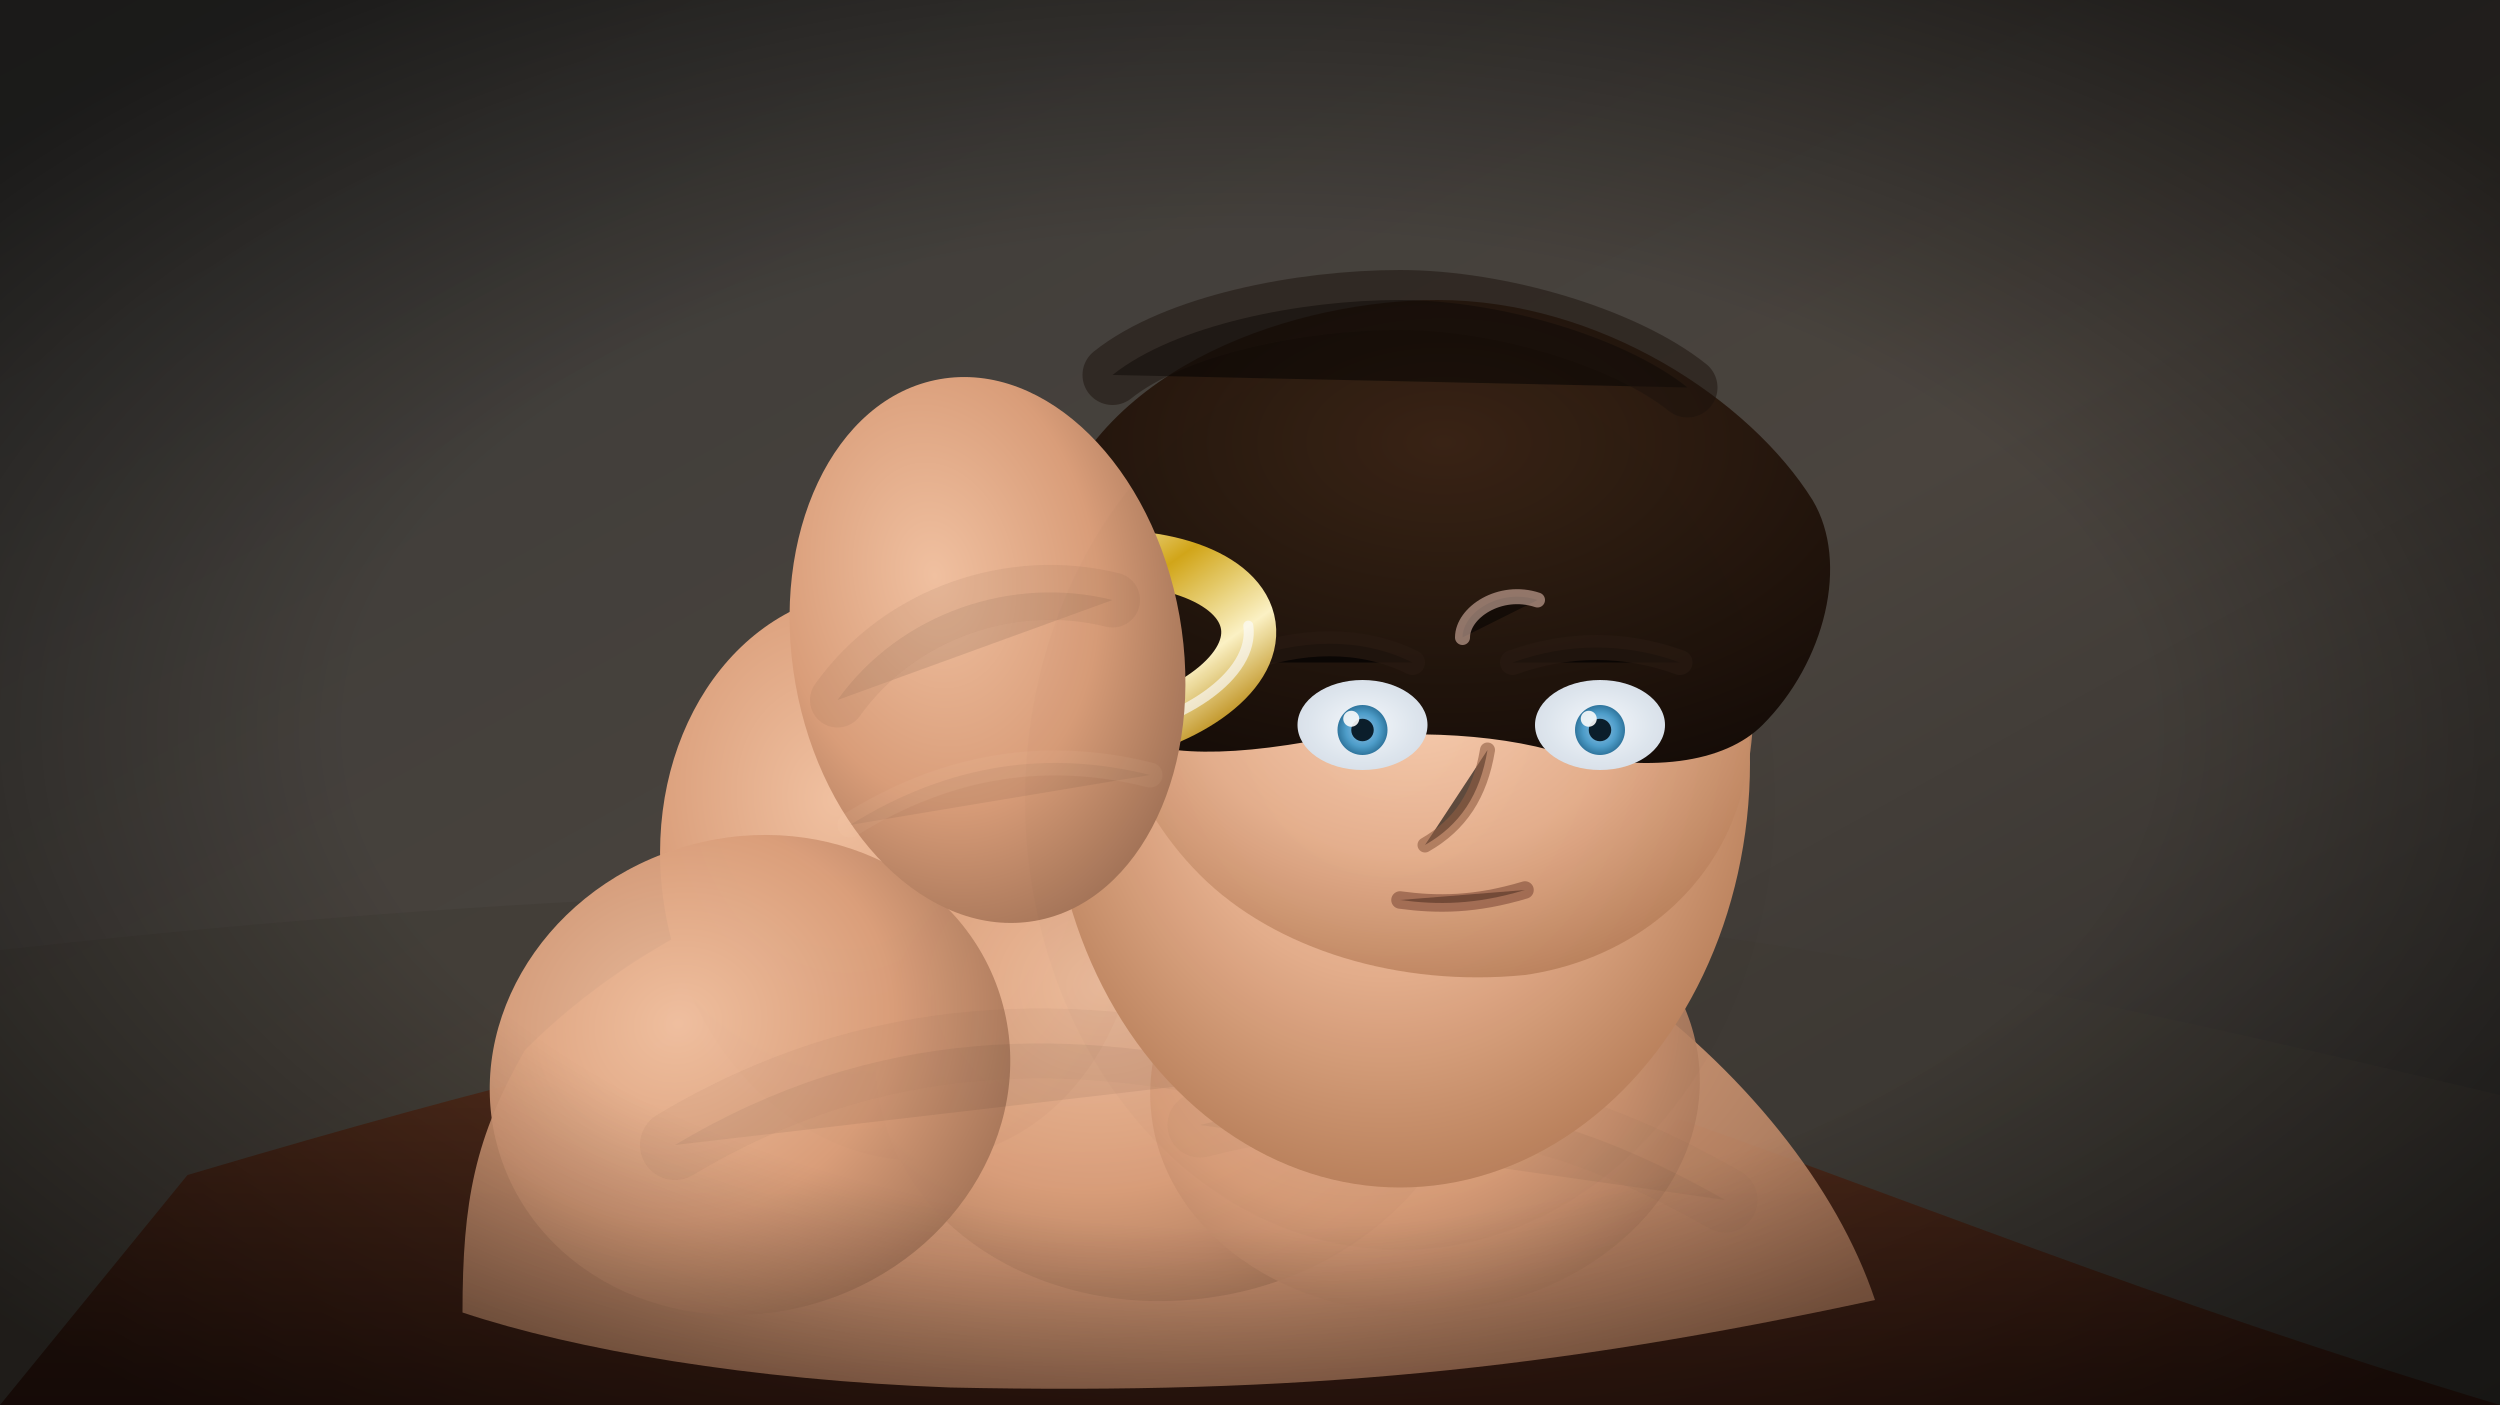 <svg viewBox="0 0 1000 562" xmlns="http://www.w3.org/2000/svg">
	<defs>
		<linearGradient id="bg" x1="0" y1="0" x2="1" y2="1">
			<stop offset="0" stop-color="#3b3a38"/>
			<stop offset="0.55" stop-color="#4a443e"/>
			<stop offset="1" stop-color="#2c2a28"/>
		</linearGradient>

		<radialGradient id="vignette" cx="50%" cy="52%" r="65%">
			<stop offset="55%" stop-color="rgba(0,0,0,0)"/>
			<stop offset="100%" stop-color="rgba(0,0,0,0.55)"/>
		</radialGradient>

		<radialGradient id="skin" cx="48%" cy="42%" r="60%">
			<stop offset="0" stop-color="#ffd4b8"/>
			<stop offset="0.55" stop-color="#e7b08d"/>
			<stop offset="1" stop-color="#b97f5a"/>
		</radialGradient>

		<radialGradient id="hand" cx="40%" cy="35%" r="75%">
			<stop offset="0" stop-color="#f0c0a0"/>
			<stop offset="0.55" stop-color="#d99d79"/>
			<stop offset="1" stop-color="#996b50"/>
		</radialGradient>

		<linearGradient id="cloak" x1="0" y1="0" x2="0" y2="1">
			<stop offset="0" stop-color="#5b331f"/>
			<stop offset="1" stop-color="#2f170f"/>
		</linearGradient>

		<radialGradient id="hair" cx="50%" cy="30%" r="80%">
			<stop offset="0" stop-color="#3a2415"/>
			<stop offset="1" stop-color="#120a06"/>
		</radialGradient>

		<radialGradient id="eyeWhite" cx="50%" cy="50%" r="60%">
			<stop offset="0" stop-color="#f8fbff"/>
			<stop offset="1" stop-color="#d6e0ea"/>
		</radialGradient>

		<radialGradient id="iris" cx="50%" cy="50%" r="60%">
			<stop offset="0" stop-color="#98c7e8"/>
			<stop offset="0.55" stop-color="#4fa0cd"/>
			<stop offset="1" stop-color="#1e5f86"/>
		</radialGradient>

		<linearGradient id="gold" x1="0" y1="0" x2="1" y2="1">
			<stop offset="0" stop-color="#f6e7a8"/>
			<stop offset="0.2" stop-color="#fff3c9"/>
			<stop offset="0.45" stop-color="#d4a819"/>
			<stop offset="0.75" stop-color="#fff5c7"/>
			<stop offset="1" stop-color="#b58100"/>
		</linearGradient>

		<filter id="soft">
			<feGaussianBlur stdDeviation="2" />
		</filter>

		<filter id="glow">
			<feGaussianBlur stdDeviation="1.5" result="b"/>
			<feMerge>
				<feMergeNode in="b"/>
				<feMergeNode in="SourceGraphic"/>
			</feMerge>
		</filter>
	</defs>

	<rect x="0" y="0" width="1000" height="562" fill="url(#bg)"/>

	<!-- Floor hint -->
	<path d="M0,380 C180,360 360,350 540,360 C720,370 880,410 1000,438 L1000,562 L0,562 Z" fill="#3e3a35" opacity="0.45"/>

	<!-- Cloak -->
	<path d="M75,470 C210,430 260,420 350,400 C470,372 560,410 650,440 C760,478 860,520 1000,562 L0,562 Z" fill="url(#cloak)"/>

	<!-- Forearm / palm mass (foreshortened) -->
	<path d="M210,420 C270,360 360,330 460,330 C600,330 720,430 750,520 C620,548 520,558 380,555 C300,552 230,540 185,525 C185,480 190,455 210,420 Z" fill="url(#hand)" opacity="0.9"/>

	<!-- Fingers (stylized ellipses) -->
	<ellipse cx="360" cy="350" rx="95" ry="115" fill="url(#hand)" transform="rotate(-12 360 350)" />
	<ellipse cx="470" cy="420" rx="120" ry="100" fill="url(#hand)" transform="rotate(-8 470 420)" opacity="0.92"/>
	<ellipse cx="300" cy="430" rx="105" ry="95" fill="url(#hand)" transform="rotate(-18 300 430)" opacity="0.95"/>
	<ellipse cx="570" cy="435" rx="110" ry="90" fill="url(#hand)" transform="rotate(-4 570 435)" opacity="0.88"/>

	<!-- Finger shadows -->
	<path d="M270,458 C350,410 430,410 510,430" stroke="#6c4a39" stroke-width="28" opacity="0.25" stroke-linecap="round" filter="url(#soft)"/>
	<path d="M480,450 C560,430 620,440 690,480" stroke="#6c4a39" stroke-width="26" opacity="0.22" stroke-linecap="round" filter="url(#soft)"/>

	<!-- Face -->
	<ellipse cx="560" cy="305" rx="140" ry="170" fill="url(#skin)" />
	<path d="M445,235 C470,200 520,185 560,185 C620,185 670,210 690,240 C705,260 705,305 690,335 C675,365 645,385 610,390 C560,395 510,380 480,350 C450,320 435,275 445,235 Z" fill="url(#skin)" opacity="0.9"/>

	<!-- Hair -->
	<path d="M420,210 C440,145 520,120 575,120 C640,120 700,160 725,200 C740,225 730,265 705,290 C690,305 660,310 620,300 C590,292 550,292 515,298 C475,304 450,300 435,285 C422,272 415,240 420,210 Z" fill="url(#hair)"/>
	<path d="M445,150 C470,130 520,120 560,120 C600,120 650,135 675,155" stroke="#1c120c" stroke-width="24" stroke-linecap="round" opacity="0.5"/>

	<!-- Brows -->
	<path d="M495,265 C520,255 545,255 565,265" stroke="#2a1a12" stroke-width="10" stroke-linecap="round" opacity="0.7"/>
	<path d="M605,265 C627,257 650,257 672,265" stroke="#2a1a12" stroke-width="10" stroke-linecap="round" opacity="0.7"/>

	<!-- Eyes -->
	<ellipse cx="545" cy="290" rx="26" ry="18" fill="url(#eyeWhite)"/>
	<circle cx="545" cy="292" r="10" fill="url(#iris)"/>
	<circle cx="545" cy="292" r="4.5" fill="#0b1e2c"/>

	<ellipse cx="640" cy="290" rx="26" ry="18" fill="url(#eyeWhite)"/>
	<circle cx="640" cy="292" r="10" fill="url(#iris)"/>
	<circle cx="640" cy="292" r="4.5" fill="#0b1e2c"/>

	<!-- Eye highlights -->
	<circle cx="540.5" cy="287.5" r="3.2" fill="#ffffff" opacity="0.9"/>
	<circle cx="635.5" cy="287.5" r="3.2" fill="#ffffff" opacity="0.9"/>

	<!-- Nose and lips simplified -->
	<path d="M595,300 C592,318 584,330 570,338" stroke="#915e44" stroke-width="6" stroke-linecap="round" opacity="0.6"/>
	<path d="M560,360 C575,362 590,362 610,356" stroke="#8a5540" stroke-width="7" stroke-linecap="round" opacity="0.65"/>

	<!-- Sweat sheen -->
	<path d="M585,255 C585,245 600,235 615,240" stroke="#ffd9c9" stroke-width="6" stroke-linecap="round" opacity="0.5"/>

	<!-- Ring (elliptical, foreshortened) -->
	<g transform="rotate(-8 430 260)">
		<ellipse cx="430" cy="260" rx="70" ry="36" fill="none" stroke="url(#gold)" stroke-width="22" filter="url(#glow)"/>
		<ellipse cx="430" cy="260" rx="70" ry="36" fill="none" stroke="rgba(255,255,255,0.65)" stroke-width="4" stroke-linecap="round" stroke-dasharray="60 140"/>
	</g>

	<!-- Finger holding the ring (foreground) -->
	<ellipse cx="395" cy="260" rx="78" ry="110" fill="url(#hand)" transform="rotate(-10 395 260)"/>
	<path d="M335,280 C360,245 405,230 445,240" stroke="#6c4a39" stroke-width="22" stroke-linecap="round" opacity="0.3" filter="url(#soft)"/>

	<!-- Highlights on hand -->
	<path d="M340,330 C380,305 420,300 460,310" stroke="#ffd9bf" stroke-width="10" stroke-linecap="round" opacity="0.25" filter="url(#soft)"/>

	<!-- Face shadows -->
	<ellipse cx="560" cy="320" rx="150" ry="180" fill="#000" opacity="0.12" filter="url(#soft)"/>

	<!-- Vignette -->
	<rect x="0" y="0" width="1000" height="562" fill="url(#vignette)"/>
</svg>